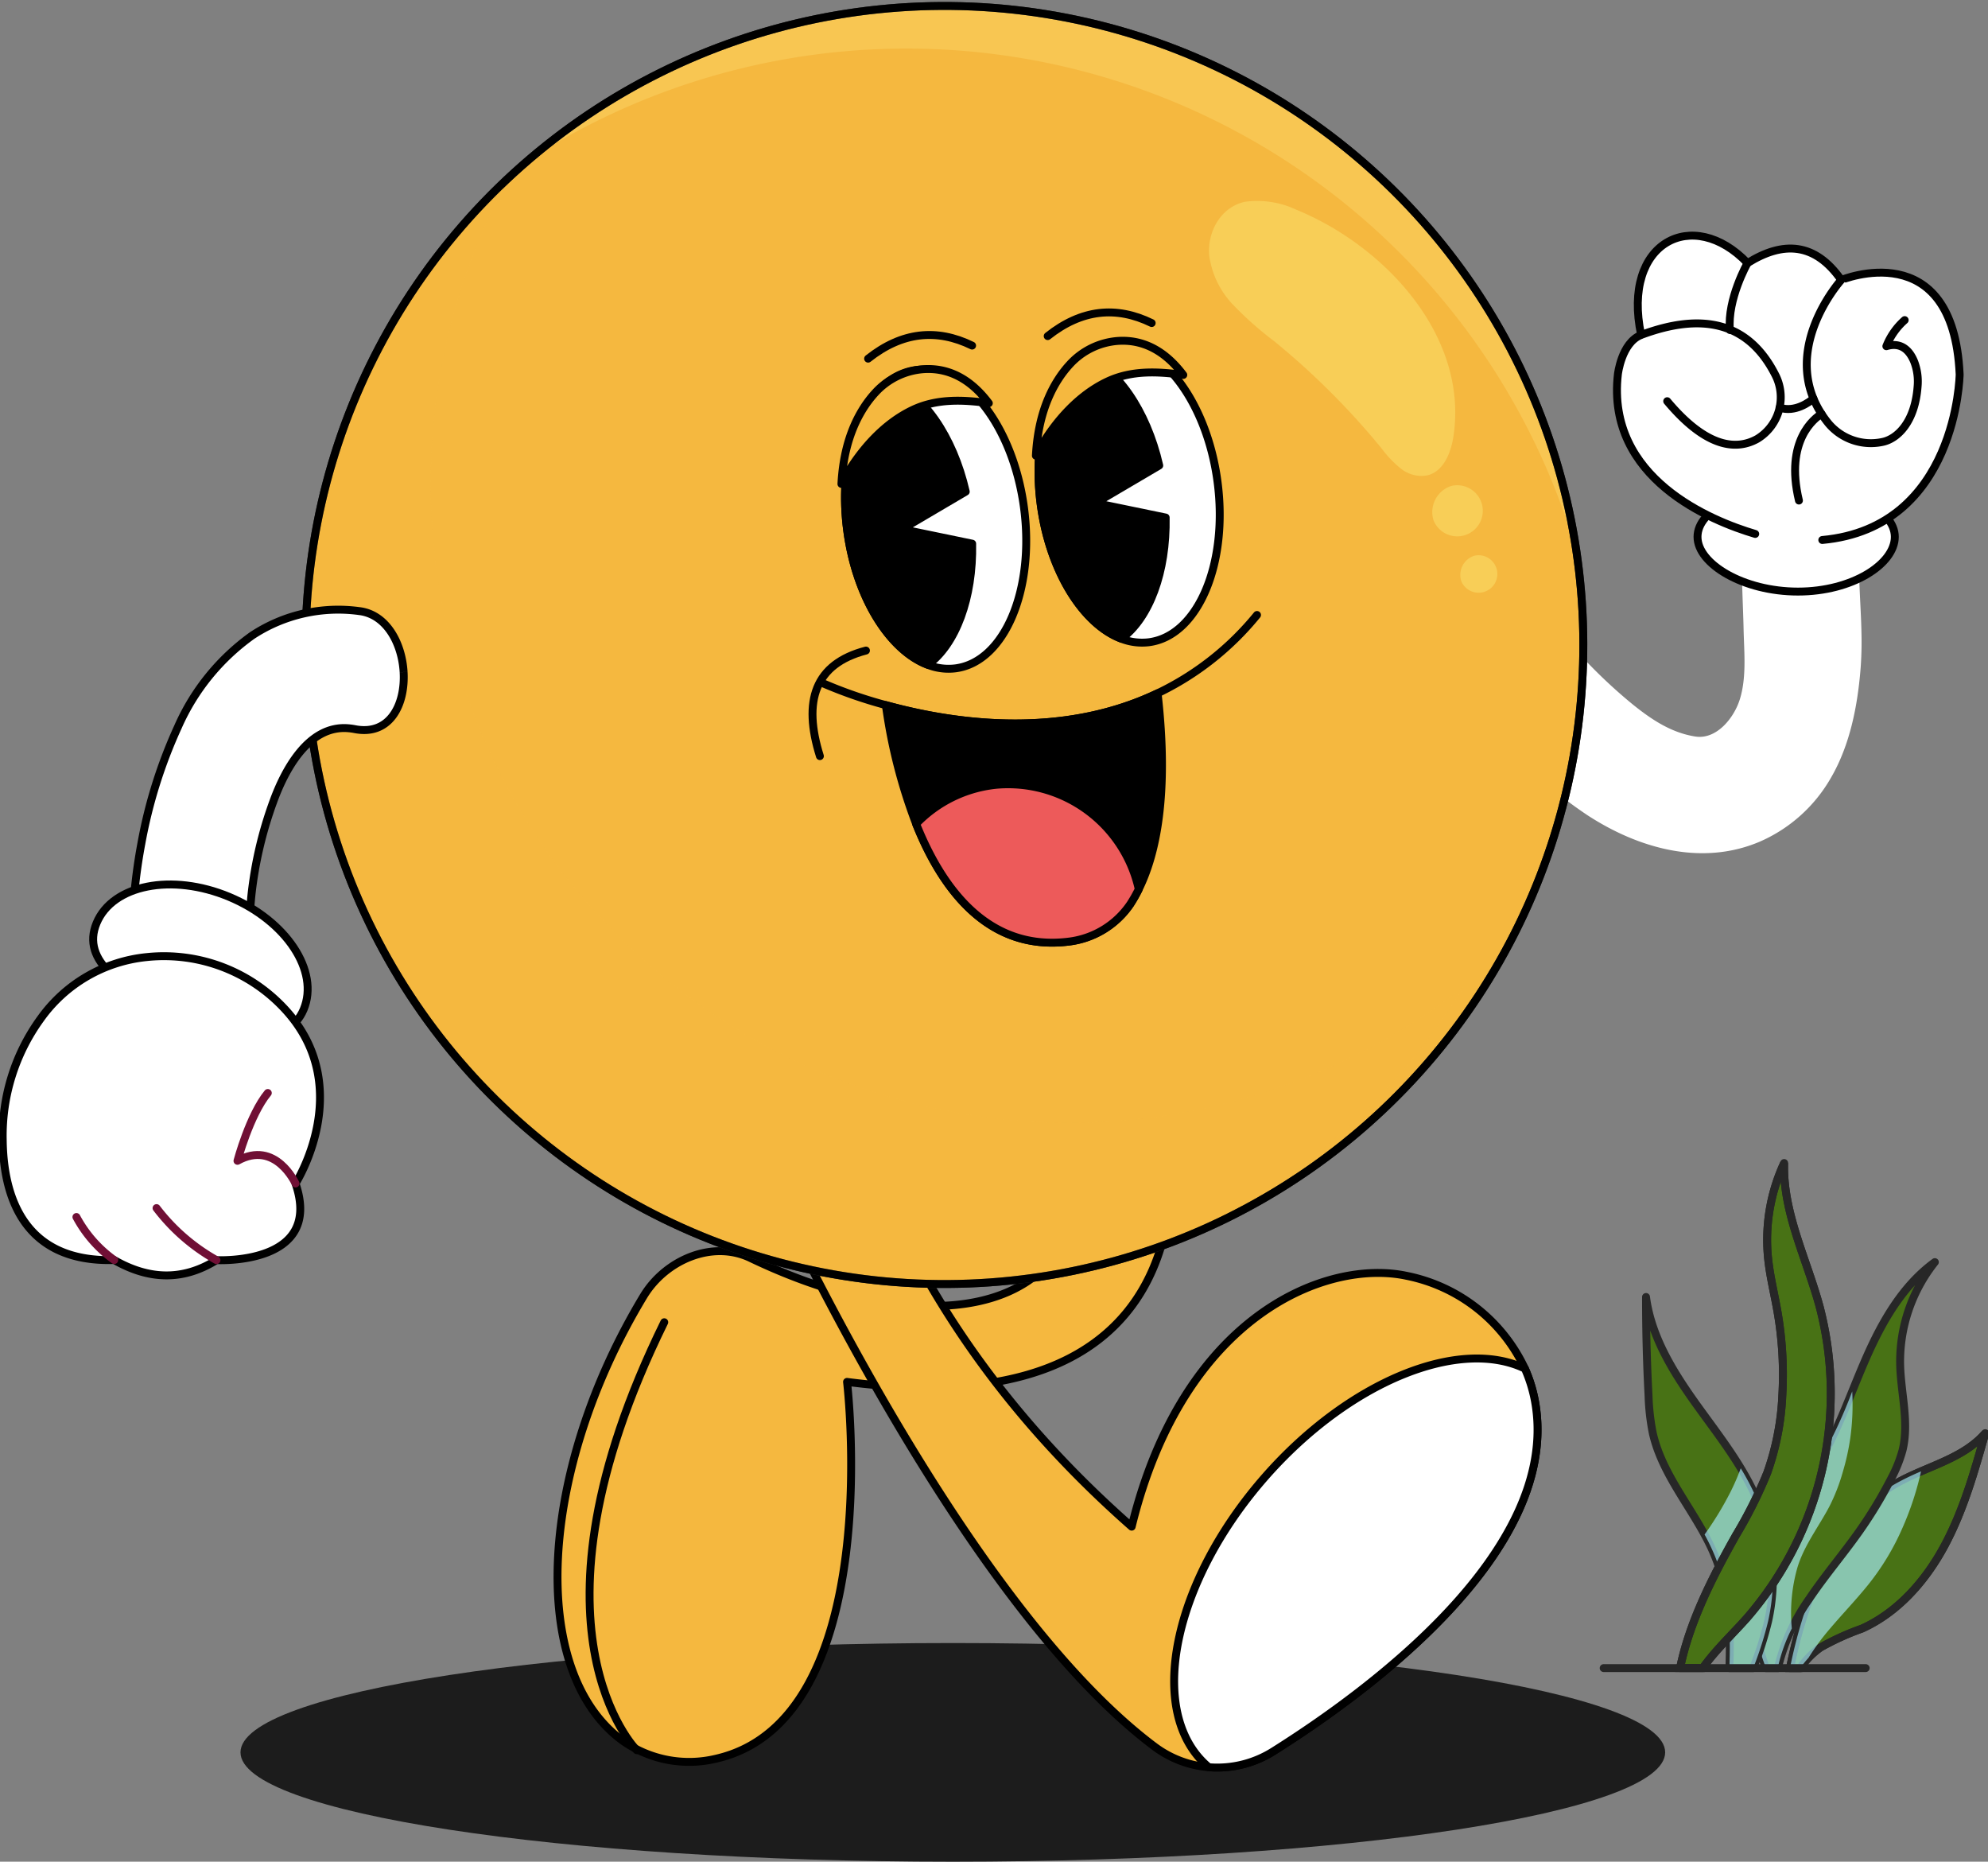 <svg id="Group_240616" data-name="Group 240616" xmlns="http://www.w3.org/2000/svg" xmlns:xlink="http://www.w3.org/1999/xlink" width="251.478" height="235.444" viewBox="0 0 251.478 235.444">
  <rect x="0" y="0" width="251.478" height="235.444" fill="#808080" stroke="none"/>
  <defs>
    <clipPath id="clip-path">
      <rect id="Rectangle_87001" data-name="Rectangle 87001" width="251.478" height="235.444" fill="none"/>
    </clipPath>
    <clipPath id="clip-path-3">
      <rect id="Rectangle_86993" data-name="Rectangle 86993" width="16.58" height="24.882" fill="none"/>
    </clipPath>
    <clipPath id="clip-path-4">
      <rect id="Rectangle_86994" data-name="Rectangle 86994" width="12.625" height="34.994" fill="none"/>
    </clipPath>
    <clipPath id="clip-path-5">
      <rect id="Rectangle_86995" data-name="Rectangle 86995" width="8.644" height="25.27" fill="none"/>
    </clipPath>
    <clipPath id="clip-path-6">
      <rect id="Rectangle_86996" data-name="Rectangle 86996" width="180.218" height="27.647" fill="#1c1c1c"/>
    </clipPath>
    <clipPath id="clip-path-7">
      <path id="Path_251337" data-name="Path 251337" d="M105.939,7.152a80.746,80.746,0,1,0,30.7-6.093,80.815,80.815,0,0,0-30.7,6.093" transform="translate(-55.833 -1.059)" fill="none"/>
    </clipPath>
    <clipPath id="clip-path-8">
      <rect id="Rectangle_86998" data-name="Rectangle 86998" width="149.875" height="144.443" fill="none"/>
    </clipPath>
  </defs>
  <g id="Group_240615" data-name="Group 240615" clip-path="url(#clip-path)">
    <g id="Group_240604" data-name="Group 240604">
      <g id="Group_240603" data-name="Group 240603" clip-path="url(#clip-path)">
        <path id="Path_251297" data-name="Path 251297" d="M340.69,268.275c-4.534,2.575-7.8,6.991-9.915,11.756a60.434,60.434,0,0,0-3.541,11.62h1.3a10.23,10.23,0,0,1,2.573-2.619,33.1,33.1,0,0,1,5.217-2.37c4.6-2.074,8.1-6.085,10.478-10.528s3.766-9.34,5.131-14.193c-2.831,3.285-7.474,4.192-11.244,6.334" transform="translate(-100.803 -80.69)" fill="#487215" stroke="#272727" stroke-width="1"/>
        <path id="Path_251298" data-name="Path 251298" d="M340.69,268.275c-4.534,2.575-7.8,6.991-9.915,11.756a60.434,60.434,0,0,0-3.541,11.62h1.3a10.23,10.23,0,0,1,2.573-2.619,33.1,33.1,0,0,1,5.217-2.37c4.6-2.074,8.1-6.085,10.478-10.528s3.766-9.34,5.131-14.193C349.1,265.226,344.461,266.133,340.69,268.275Z" transform="translate(-100.803 -80.69)" fill="none" stroke="#272727" stroke-linecap="round" stroke-linejoin="round" stroke-width="1"/>
        <g id="Group_240593" data-name="Group 240593" transform="translate(226.432 186.079)" opacity="0.68" style="mix-blend-mode: multiply;isolation: isolate">
          <g id="Group_240592" data-name="Group 240592">
            <g id="Group_240591" data-name="Group 240591" clip-path="url(#clip-path-3)">
              <path id="Path_251299" data-name="Path 251299" d="M340.69,270.424c-4.534,2.575-7.8,6.991-9.915,11.756a60.434,60.434,0,0,0-3.541,11.62h1.3a11.72,11.72,0,0,1,1.037-1.292,29.5,29.5,0,0,1,2.656-3.618c1.578-1.872,3.281-3.635,4.823-5.538a31.668,31.668,0,0,0,4.434-7.332,38.01,38.01,0,0,0,2.329-7.1,31.76,31.76,0,0,0-3.123,1.506" transform="translate(-327.235 -268.918)" fill="#a6ecf5"/>
            </g>
          </g>
        </g>
        <path id="Path_251300" data-name="Path 251300" d="M343.462,230.677c-4.1,2.977-6.7,7.573-8.732,12.214s-3.638,9.505-6.338,13.791c-2.3,3.647-5.385,6.862-6.908,10.9-1.746,4.627-1.182,9.767.616,14.442h1.506a25.032,25.032,0,0,1,3.945-8.739c2-2.979,4.345-5.709,6.408-8.645a55.212,55.212,0,0,0,3.913-6.47,17.045,17.045,0,0,0,1.5-3.69c.862-3.5-.2-7.164-.3-10.772a20.181,20.181,0,0,1,4.39-13.028" transform="translate(-98.706 -71.059)" fill="#a6ecf5"/>
        <path id="Path_251301" data-name="Path 251301" d="M343.462,230.677c-4.1,2.977-6.7,7.573-8.732,12.214s-3.638,9.505-6.338,13.791c-2.3,3.647-5.385,6.862-6.908,10.9-1.746,4.627-1.182,9.767.616,14.442h1.506a25.032,25.032,0,0,1,3.945-8.739c2-2.979,4.345-5.709,6.408-8.645a55.212,55.212,0,0,0,3.913-6.47,17.045,17.045,0,0,0,1.5-3.69c.862-3.5-.2-7.164-.3-10.772A20.181,20.181,0,0,1,343.462,230.677Z" transform="translate(-98.706 -71.059)" fill="#487215" stroke="#272727" stroke-linecap="round" stroke-linejoin="round" stroke-width="1"/>
        <g id="Group_240596" data-name="Group 240596" transform="translate(221.72 175.967)" opacity="0.68" style="mix-blend-mode: multiply;isolation: isolate">
          <g id="Group_240595" data-name="Group 240595">
            <g id="Group_240594" data-name="Group 240594" clip-path="url(#clip-path-4)">
              <path id="Path_251302" data-name="Path 251302" d="M333.008,254.3a60.814,60.814,0,0,1-4.617,9.656c-2.3,3.648-5.384,6.862-6.908,10.9-1.747,4.628-1.182,9.767.615,14.442h1.489a20.807,20.807,0,0,1,1.781-5.013,20.9,20.9,0,0,1,.695-7.661c.854-2.853,2.7-5.181,4.066-7.783a23.834,23.834,0,0,0,1.677-4.312,30.307,30.307,0,0,0,.959-4.325,30.858,30.858,0,0,0,.242-5.9" transform="translate(-320.426 -254.304)" fill="#a6ecf5"/>
            </g>
          </g>
        </g>
        <path id="Path_251303" data-name="Path 251303" d="M309.694,269.978c1.755,4.413,1.942,9.219,1.764,14.005h3.016c.055-.143.113-.287.164-.429a43.625,43.625,0,0,0,1.726-5.522,25.333,25.333,0,0,0-1.259-15.007c-1.881-4.606-5.069-8.531-7.96-12.58s-5.585-8.46-6.23-13.393q-.009,6.217.316,12.43a28.588,28.588,0,0,0,.533,4.761c1.287,5.754,5.752,10.256,7.931,15.735" transform="translate(-92.696 -73.023)" fill="#a6ecf5"/>
        <path id="Path_251304" data-name="Path 251304" d="M309.694,269.978c1.755,4.413,1.942,9.219,1.764,14.005h3.016c.055-.143.113-.287.164-.429a43.625,43.625,0,0,0,1.726-5.522,25.333,25.333,0,0,0-1.259-15.007c-1.881-4.606-5.069-8.531-7.96-12.58s-5.585-8.46-6.23-13.393q-.009,6.217.316,12.43a28.588,28.588,0,0,0,.533,4.761C303.05,260,307.515,264.5,309.694,269.978Z" transform="translate(-92.696 -73.023)" fill="#487215" stroke="#272727" stroke-linecap="round" stroke-linejoin="round" stroke-width="1"/>
        <g id="Group_240599" data-name="Group 240599" transform="translate(215.625 185.691)" opacity="0.68" style="mix-blend-mode: multiply;isolation: isolate">
          <g id="Group_240598" data-name="Group 240598">
            <g id="Group_240597" data-name="Group 240597" clip-path="url(#clip-path-5)">
              <path id="Path_251305" data-name="Path 251305" d="M314.755,293.627h3.015c.056-.143.113-.287.165-.43a43.616,43.616,0,0,0,1.726-5.522,25.341,25.341,0,0,0-1.259-15.008,31.331,31.331,0,0,0-2.21-4.311,28.3,28.3,0,0,1-1.359,3.117,41.266,41.266,0,0,1-3.216,5.261,26.733,26.733,0,0,1,1.375,2.887c1.754,4.413,1.942,9.219,1.764,14.005" transform="translate(-311.617 -268.357)" fill="#a6ecf5"/>
            </g>
          </g>
        </g>
        <path id="Path_251306" data-name="Path 251306" d="M318.173,251.723a56.6,56.6,0,0,1-3.954,7.9c-2.979,5.3-5.87,10.929-7.081,16.814h2.881c.08-.113.152-.232.235-.342,1.6-2.151,3.569-4,5.346-6a43.353,43.353,0,0,0,9.174-39.441c-1.649-6.021-4.646-11.848-4.471-18.088a23.062,23.062,0,0,0-2.041,11.944c.225,2.289.792,4.529,1.189,6.794a46.344,46.344,0,0,1,.619,10.723,33.5,33.5,0,0,1-1.9,9.695" transform="translate(-94.613 -65.48)" fill="#487215" stroke="#272727" stroke-width="1"/>
        <path id="Path_251307" data-name="Path 251307" d="M318.173,251.723a56.6,56.6,0,0,1-3.954,7.9c-2.979,5.3-5.87,10.929-7.081,16.814h2.881c.08-.113.152-.232.235-.342,1.6-2.151,3.569-4,5.346-6a43.353,43.353,0,0,0,9.174-39.441c-1.649-6.021-4.646-11.848-4.471-18.088a23.062,23.062,0,0,0-2.041,11.944c.225,2.289.792,4.529,1.189,6.794a46.344,46.344,0,0,1,.619,10.723A33.5,33.5,0,0,1,318.173,251.723Z" transform="translate(-94.613 -65.48)" fill="none" stroke="#272727" stroke-linecap="round" stroke-linejoin="round" stroke-width="1"/>
        <line id="Line_7917" data-name="Line 7917" x1="33.146" transform="translate(202.86 210.961)" fill="#a6ecf5"/>
        <line id="Line_7918" data-name="Line 7918" x1="33.146" transform="translate(202.86 210.961)" fill="none" stroke="#272727" stroke-linecap="round" stroke-linejoin="round" stroke-width="1"/>
        <g id="Group_240602" data-name="Group 240602" transform="translate(30.422 207.796)" style="mix-blend-mode: normal;isolation: isolate">
          <g id="Group_240601" data-name="Group 240601">
            <g id="Group_240600" data-name="Group 240600" clip-path="url(#clip-path-6)">
              <path id="Path_251308" data-name="Path 251308" d="M224.184,314.128c0,7.634-40.343,13.824-90.109,13.824s-90.109-6.19-90.109-13.824S84.309,300.3,134.075,300.3s90.109,6.19,90.109,13.824" transform="translate(-43.966 -300.304)" fill="#1c1c1c"/>
            </g>
          </g>
        </g>
        <path id="Path_251309" data-name="Path 251309" d="M178.53,199.43s11.542,43.466-39.984,36.77c0,0,5.082,42.734-16.582,47.656a14.551,14.551,0,0,1-11.828-2.292c-12.058-8.851-10.557-34.272,2.657-56.184l.057-.093c2.78-4.536,8.683-7.052,13.481-4.754,25.666,12.3,45.971,5.579,40.706-17.243Z" transform="translate(-31.397 -61.434)" fill="#f5b83f"/>
        <path id="Path_251310" data-name="Path 251310" d="M178.53,199.43s11.542,43.466-39.984,36.77c0,0,5.082,42.734-16.582,47.656a14.551,14.551,0,0,1-11.828-2.292c-12.058-8.851-10.557-34.272,2.657-56.184l.057-.093c2.78-4.536,8.683-7.052,13.481-4.754,25.666,12.3,45.971,5.579,40.706-17.243Z" transform="translate(-31.397 -61.434)" fill="none" stroke="#000" stroke-linecap="round" stroke-linejoin="round" stroke-width="1"/>
        <path id="Path_251311" data-name="Path 251311" d="M113.752,295.79s-15.511-15.44,3.478-54.125" transform="translate(-33.202 -74.444)" fill="none" stroke="#000" stroke-linecap="round" stroke-linejoin="round" stroke-width="1"/>
        <path id="Path_251312" data-name="Path 251312" d="M318.077,107.5c-.085-3.246-.379-6.486-.294-9.745a7.4,7.4,0,1,0-14.808,0c-.084,3.231.131,6.459.2,9.688.064,2.883.4,6.1-.5,8.9-.745,2.317-2.938,5.051-5.61,4.634-3.034-.474-5.525-2.136-7.881-4.031a65.018,65.018,0,0,1-8.359-8.2,7.4,7.4,0,0,0-12.64,5.235,8.225,8.225,0,0,0,2.169,5.235,63.022,63.022,0,0,0,13.026,11.686c6.429,4.2,14.428,6.506,21.8,3.39a19.173,19.173,0,0,0,9.059-8.124c2.432-4.187,3.388-9.218,3.751-14.011a45.8,45.8,0,0,0,.084-4.662" transform="translate(-82.613 -27.831)" fill="#fff"/>
        <path id="Path_251313" data-name="Path 251313" d="M310.325,95.369c0,3.422,5.813,6.917,12.706,6.917s12.254-3.5,12.254-6.917-5.588-6.2-12.48-6.2-12.48,2.773-12.48,6.2" transform="translate(-95.594 -27.47)" fill="#fff"/>
        <path id="Path_251314" data-name="Path 251314" d="M310.325,95.369c0,3.422,5.813,6.917,12.706,6.917s12.254-3.5,12.254-6.917-5.588-6.2-12.48-6.2S310.325,91.947,310.325,95.369Z" transform="translate(-95.594 -27.47)" fill="none" stroke="#000" stroke-linecap="round" stroke-linejoin="round" stroke-width="1"/>
        <path id="Path_251315" data-name="Path 251315" d="M313.092,80.792c-5.524-1.637-18.863-6.987-17.375-20.173,0,0,.446-4.011,2.942-4.992-2.5-11.767,6.563-16.316,13.461-9.093,4.5-2.81,8.532-2.615,11.856,2.14,0,0,14.173-5.883,14.975,11.945,0,0-.29,19.38-17.376,20.938" transform="translate(-91.059 -13.266)" fill="#fff"/>
        <path id="Path_251316" data-name="Path 251316" d="M313.092,80.792c-5.524-1.637-18.863-6.987-17.375-20.173,0,0,.446-4.011,2.942-4.992-2.5-11.767,6.563-16.316,13.461-9.093,4.5-2.81,8.532-2.615,11.856,2.14,0,0,14.173-5.883,14.975,11.945,0,0-.29,19.38-17.376,20.938" transform="translate(-91.059 -13.266)" fill="none" stroke="#000" stroke-linecap="round" stroke-linejoin="round" stroke-width="1"/>
        <path id="Path_251317" data-name="Path 251317" d="M300.019,60.568c7.716-2.886,13.541-1.63,16.929,4.963a6.159,6.159,0,0,1-2.243,8.186c-2.518,1.4-6.306,1.293-11.387-4.77" transform="translate(-92.42 -18.208)" fill="#fff"/>
        <path id="Path_251318" data-name="Path 251318" d="M300.019,60.568c7.716-2.886,13.541-1.63,16.929,4.963a6.159,6.159,0,0,1-2.243,8.186c-2.518,1.4-6.306,1.293-11.387-4.77" transform="translate(-92.42 -18.208)" fill="none" stroke="#000" stroke-linecap="round" stroke-linejoin="round" stroke-width="1"/>
        <path id="Path_251319" data-name="Path 251319" d="M318.465,48.078s-2.585,4.546-2.229,8.469" transform="translate(-97.405 -14.81)" fill="#fff"/>
        <path id="Path_251320" data-name="Path 251320" d="M318.465,48.078s-2.585,4.546-2.229,8.469" transform="translate(-97.405 -14.81)" fill="none" stroke="#000" stroke-linecap="round" stroke-linejoin="round" stroke-width="1"/>
        <path id="Path_251321" data-name="Path 251321" d="M334.664,51.17S326.046,60.7,333.036,69.3a7.016,7.016,0,0,0,6.792,2.365c1.877-.352,4.159-2.456,4.494-7.034a6.971,6.971,0,0,0-.441-3.15c-.513-1.252-1.531-2.528-3.512-1.934a8.719,8.719,0,0,1,2.317-3.3" transform="translate(-101.748 -15.763)" fill="#fff"/>
        <path id="Path_251322" data-name="Path 251322" d="M334.664,51.17S326.046,60.7,333.036,69.3a7.016,7.016,0,0,0,6.792,2.365c1.877-.352,4.159-2.456,4.494-7.034a6.971,6.971,0,0,0-.441-3.15c-.513-1.252-1.531-2.528-3.512-1.934a8.719,8.719,0,0,1,2.317-3.3" transform="translate(-101.748 -15.763)" fill="none" stroke="#000" stroke-linecap="round" stroke-linejoin="round" stroke-width="1"/>
        <path id="Path_251323" data-name="Path 251323" d="M328.653,86.606c-1.823-7.606,1.994-10.425,2.858-10.963" transform="translate(-101.09 -23.302)" fill="#fff"/>
        <path id="Path_251324" data-name="Path 251324" d="M328.653,86.606c-1.823-7.606,1.994-10.425,2.858-10.963" transform="translate(-101.09 -23.302)" fill="none" stroke="#000" stroke-linecap="round" stroke-linejoin="round" stroke-width="1"/>
        <path id="Path_251325" data-name="Path 251325" d="M325.326,74c1.967.656,3.777-.721,4.288-1.141" transform="translate(-100.215 -22.443)" fill="#fff"/>
        <path id="Path_251326" data-name="Path 251326" d="M325.326,74c1.967.656,3.777-.721,4.288-1.141" transform="translate(-100.215 -22.443)" fill="none" stroke="#000" stroke-linecap="round" stroke-linejoin="round" stroke-width="1"/>
        <path id="Path_251327" data-name="Path 251327" d="M203.786,283.978a13.235,13.235,0,0,1-15.039-.627C163.283,264.24,138.7,209.085,138.7,209.085l11.8-6.255c6.655,20.527,18.636,38,35.382,52.723,6.591-26.9,24.741-33.87,34.778-31.721a21.079,21.079,0,0,1,14.963,11.733,18.321,18.321,0,0,1,1.351,4.57c2.939,18.54-20.916,36.128-33.19,43.842" transform="translate(-42.727 -62.481)" fill="#f5b83f"/>
        <path id="Path_251328" data-name="Path 251328" d="M203.786,283.978a13.235,13.235,0,0,1-15.039-.627C163.283,264.24,138.7,209.085,138.7,209.085l11.8-6.255c6.655,20.527,18.636,38,35.382,52.723,6.591-26.9,24.741-33.87,34.778-31.721a21.079,21.079,0,0,1,14.963,11.733,18.321,18.321,0,0,1,1.351,4.57C239.915,258.676,216.06,276.264,203.786,283.978Z" transform="translate(-42.727 -62.481)" fill="none" stroke="#000" stroke-linecap="round" stroke-linejoin="round" stroke-width="1"/>
        <path id="Path_251329" data-name="Path 251329" d="M227.181,297.982a13.3,13.3,0,0,1-8.157,2c-.065-.065-.14-.13-.206-.184-7.714-6.785-4.419-23.164,7.379-36.582,10.631-12.079,24.525-17.632,32.822-13.645a18.321,18.321,0,0,1,1.351,4.57c2.939,18.54-20.916,36.128-33.19,43.842" transform="translate(-66.122 -76.485)" fill="#fff"/>
        <path id="Path_251330" data-name="Path 251330" d="M227.181,297.982a13.3,13.3,0,0,1-8.157,2c-.065-.065-.14-.13-.206-.184-7.714-6.785-4.419-23.164,7.379-36.582,10.631-12.079,24.525-17.632,32.822-13.645a18.321,18.321,0,0,1,1.351,4.57C263.31,272.68,239.455,290.269,227.181,297.982Z" transform="translate(-66.122 -76.485)" fill="none" stroke="#000" stroke-linecap="round" stroke-linejoin="round" stroke-width="1"/>
        <path id="Path_251331" data-name="Path 251331" d="M61.926,112.628A80.816,80.816,0,1,0,105.938,7.152,80.816,80.816,0,0,0,61.926,112.628" transform="translate(-17.199 -0.326)" fill="#f5b83f" stroke="#2c2c2c" stroke-width="1"/>
      </g>
    </g>
    <g id="Group_240612" data-name="Group 240612" transform="translate(38.634 0.733)">
      <g id="Group_240611" data-name="Group 240611" clip-path="url(#clip-path-7)">
        <path id="Path_251332" data-name="Path 251332" d="M154.028.269C125.343-1.9,103.07,9.237,86.262,25.352A88.272,88.272,0,0,1,227.388,75.177C222.526,36.871,194.1,3.293,154.028.269" transform="translate(-65.207 -0.733)" fill="rgba(255,234,132,0.28)"/>
        <g id="Group_240607" data-name="Group 240607" transform="translate(-3.381 18.442)" opacity="0.5" style="mix-blend-mode: multiply;isolation: isolate">
          <g id="Group_240606" data-name="Group 240606">
            <g id="Group_240605" data-name="Group 240605" clip-path="url(#clip-path-8)">
              <path id="Path_251333" data-name="Path 251333" d="M81.947,27.711A80.816,80.816,0,1,0,200.823,133.34,80.818,80.818,0,0,1,81.947,27.711" transform="translate(-50.948 -27.711)" fill="#f5b83f"/>
            </g>
          </g>
        </g>
        <g id="Group_240610" data-name="Group 240610" transform="translate(114.308 24.639)" opacity="0.5">
          <g id="Group_240609" data-name="Group 240609">
            <g id="Group_240617" data-name="Group 240617">
              <path id="Path_251334" data-name="Path 251334" d="M225.6,36.811a11.566,11.566,0,0,1,6.452,1c11.1,4.522,21.86,15.916,19.884,28.725-.318,2.058-1.261,4.384-3.284,4.876a4.153,4.153,0,0,1-3.314-.82,13.446,13.446,0,0,1-2.436-2.529,96.107,96.107,0,0,0-13.662-13.642,43.086,43.086,0,0,1-5.213-4.628,11.138,11.138,0,0,1-2.973-6.185c-.274-2.942,1.441-6.151,4.546-6.8" transform="translate(-221.029 -36.667)" fill="#fbe36f"/>
              <path id="Path_251335" data-name="Path 251335" d="M262.022,93.147a3.232,3.232,0,1,0,2.215-4.359,3.475,3.475,0,0,0-2.215,4.359" transform="translate(-233.618 -52.697)" fill="#fbe36f"/>
              <path id="Path_251336" data-name="Path 251336" d="M267.1,104.757a2.37,2.37,0,1,0,1.624-3.2,2.549,2.549,0,0,0-1.624,3.2" transform="translate(-235.194 -56.639)" fill="#fbe36f"/>
            </g>
          </g>
        </g>
      </g>
    </g>
    <g id="Group_240614" data-name="Group 240614">
      <g id="Group_240613" data-name="Group 240613" clip-path="url(#clip-path)">
        <circle id="Ellipse_141700" data-name="Ellipse 141700" cx="80.816" cy="80.816" r="80.816" transform="translate(24.723 145.486) rotate(-79.003)" fill="none" stroke="#000" stroke-linecap="round" stroke-linejoin="round" stroke-width="1"/>
        <path id="Path_251338" data-name="Path 251338" d="M204.687,58.444c-4.486-2.189-8.875-1.742-13.155,1.652" transform="translate(-59.001 -17.59)" fill="none" stroke="#000" stroke-linecap="round" stroke-linejoin="round" stroke-width="1"/>
        <path id="Path_251339" data-name="Path 251339" d="M171.857,62.566c-4.486-2.189-8.875-1.742-13.155,1.652" transform="translate(-48.888 -18.86)" fill="none" stroke="#000" stroke-linecap="round" stroke-linejoin="round" stroke-width="1"/>
        <path id="Path_251342" data-name="Path 251342" d="M177.114,84.963c1.407,10.419-2.46,19.534-8.622,20.366a7.176,7.176,0,0,1-3.532-.439c-4.834-1.819-9.054-8.5-10.19-16.91s1.164-15.963,5.341-19.007a7.179,7.179,0,0,1,3.289-1.36c6.163-.832,12.308,6.938,13.714,17.35" transform="translate(-47.588 -20.809)" fill="#fff"/>
        <path id="Path_251343" data-name="Path 251343" d="M177.114,84.963c1.407,10.419-2.46,19.534-8.622,20.366a7.176,7.176,0,0,1-3.532-.439c-4.834-1.819-9.054-8.5-10.19-16.91s1.164-15.963,5.341-19.007a7.179,7.179,0,0,1,3.289-1.36C169.563,66.78,175.709,74.551,177.114,84.963Z" transform="translate(-47.588 -20.809)" fill="none" stroke="#000" stroke-linecap="round" stroke-linejoin="round" stroke-width="1"/>
        <path id="Path_251344" data-name="Path 251344" d="M161.689,88.363l8.878,1.835c.127,6.873-2.061,12.735-5.608,15.323-4.834-1.818-9.055-8.5-10.19-16.91s1.164-15.963,5.341-19.006c4.261,1.619,8.036,7,9.644,14.011l-8.067,4.746" transform="translate(-47.588 -21.442)"/>
        <path id="Path_251345" data-name="Path 251345" d="M161.689,88.363l8.878,1.835c.127,6.873-2.061,12.735-5.608,15.323-4.834-1.818-9.055-8.5-10.19-16.91s1.164-15.963,5.341-19.006c4.261,1.619,8.036,7,9.644,14.011Z" transform="translate(-47.588 -21.442)" fill="none" stroke="#000" stroke-linecap="round" stroke-linejoin="round" stroke-width="1"/>
        <path id="Path_251346" data-name="Path 251346" d="M154.237,81.194c2-3.5,4.937-6.858,8.643-8.6,3.041-1.428,6.342-1.272,9.588-.827-1.8-2.4-4.475-4.561-8.286-4.3a9.164,9.164,0,0,0-6.085,2.98c-1.838,2.005-3.966,5.588-4.272,11.532.138-.261.267-.526.413-.782" transform="translate(-47.385 -20.776)" fill="#f5b83f"/>
        <path id="Path_251347" data-name="Path 251347" d="M154.237,81.194c2-3.5,4.937-6.858,8.643-8.6,3.041-1.428,6.342-1.272,9.588-.827-1.8-2.4-4.475-4.561-8.286-4.3a9.164,9.164,0,0,0-6.085,2.98c-1.838,2.005-3.966,5.588-4.272,11.532C153.962,81.715,154.091,81.45,154.237,81.194Z" transform="translate(-47.385 -20.776)" fill="none" stroke="#000" stroke-linecap="round" stroke-linejoin="round" stroke-width="1"/>
        <path id="Path_251348" data-name="Path 251348" d="M212.488,80.188c1.407,10.419-2.46,19.534-8.622,20.366a7.184,7.184,0,0,1-3.532-.439c-4.834-1.819-9.054-8.5-10.19-16.91s1.164-15.963,5.342-19.007a7.174,7.174,0,0,1,3.288-1.36c6.163-.832,12.308,6.938,13.714,17.35" transform="translate(-58.484 -19.338)" fill="#fff"/>
        <path id="Path_251349" data-name="Path 251349" d="M212.488,80.188c1.407,10.419-2.46,19.534-8.622,20.366a7.184,7.184,0,0,1-3.532-.439c-4.834-1.819-9.054-8.5-10.19-16.91s1.164-15.963,5.342-19.007a7.174,7.174,0,0,1,3.288-1.36C204.936,62.005,211.082,69.776,212.488,80.188Z" transform="translate(-58.484 -19.338)" fill="none" stroke="#000" stroke-linecap="round" stroke-linejoin="round" stroke-width="1"/>
        <path id="Path_251350" data-name="Path 251350" d="M197.062,83.588l8.878,1.835c.127,6.873-2.061,12.735-5.608,15.323-4.834-1.818-9.054-8.5-10.19-16.91s1.164-15.963,5.341-19.006c4.261,1.619,8.036,7,9.644,14.011l-8.067,4.746" transform="translate(-58.484 -19.971)"/>
        <path id="Path_251351" data-name="Path 251351" d="M197.062,83.588l8.878,1.835c.127,6.873-2.061,12.735-5.608,15.323-4.834-1.818-9.054-8.5-10.19-16.91s1.164-15.963,5.341-19.006c4.261,1.619,8.036,7,9.644,14.011Z" transform="translate(-58.484 -19.971)" fill="none" stroke="#000" stroke-linecap="round" stroke-linejoin="round" stroke-width="1"/>
        <path id="Path_251352" data-name="Path 251352" d="M189.787,76.028c2-3.5,4.937-6.858,8.643-8.6,3.04-1.428,6.342-1.272,9.588-.827-1.8-2.4-4.475-4.561-8.286-4.3a9.164,9.164,0,0,0-6.085,2.98c-1.838,2.005-3.967,5.588-4.272,11.532.138-.261.267-.526.413-.782" transform="translate(-58.336 -19.184)" fill="#f5b83f"/>
        <path id="Path_251353" data-name="Path 251353" d="M189.787,76.028c2-3.5,4.937-6.858,8.643-8.6,3.04-1.428,6.342-1.272,9.588-.827-1.8-2.4-4.475-4.561-8.286-4.3a9.164,9.164,0,0,0-6.085,2.98c-1.838,2.005-3.967,5.588-4.272,11.532C189.512,76.549,189.641,76.284,189.787,76.028Z" transform="translate(-58.336 -19.184)" fill="none" stroke="#000" stroke-linecap="round" stroke-linejoin="round" stroke-width="1"/>
        <path id="Path_251354" data-name="Path 251354" d="M155.3,118.9c-6.477,1.686-8.016,6.383-5.826,13.352" transform="translate(-45.758 -36.626)" fill="none" stroke="#000" stroke-linecap="round" stroke-linejoin="round" stroke-width="1"/>
        <path id="Path_251355" data-name="Path 251355" d="M205.3,112.4a36.576,36.576,0,0,1-12.572,9.9c-12.3,5.87-25.957,3.817-34.376,1.5a58.01,58.01,0,0,1-8.076-2.812" transform="translate(-46.291 -34.624)" fill="none" stroke="#000" stroke-linecap="round" stroke-linejoin="round" stroke-width="1"/>
        <path id="Path_251356" data-name="Path 251356" d="M196.321,126.71c1.466,12.827-.2,20.37-2.382,24.772a18.022,18.022,0,0,1-1.077,1.895,10.989,10.989,0,0,1-7.838,4.743c-10.113,1.224-15.935-6.606-19.249-14.9a67.4,67.4,0,0,1-3.829-15.012c8.419,2.319,22.076,4.372,34.376-1.5" transform="translate(-49.887 -39.033)"/>
        <path id="Path_251357" data-name="Path 251357" d="M196.321,126.71c1.466,12.827-.2,20.37-2.382,24.772a18.022,18.022,0,0,1-1.077,1.895,10.989,10.989,0,0,1-7.838,4.743c-10.113,1.224-15.935-6.606-19.249-14.9a67.4,67.4,0,0,1-3.829-15.012C170.364,130.527,184.021,132.58,196.321,126.71Z" transform="translate(-49.887 -39.033)" fill="none" stroke="#000" stroke-linecap="round" stroke-linejoin="round" stroke-width="1"/>
        <path id="Path_251358" data-name="Path 251358" d="M195.643,156.595a18.033,18.033,0,0,1-1.077,1.9,10.99,10.99,0,0,1-7.838,4.742c-10.113,1.224-15.935-6.606-19.249-14.9a16.341,16.341,0,0,1,10.07-4.934,16.935,16.935,0,0,1,18.1,13.2" transform="translate(-51.591 -44.145)" fill="#ed5a5a"/>
        <path id="Path_251359" data-name="Path 251359" d="M195.643,156.595a18.033,18.033,0,0,1-1.077,1.9,10.99,10.99,0,0,1-7.838,4.742c-10.113,1.224-15.935-6.606-19.249-14.9a16.341,16.341,0,0,1,10.07-4.934A16.935,16.935,0,0,1,195.643,156.595Z" transform="translate(-51.591 -44.145)" fill="none" stroke="#000" stroke-linecap="round" stroke-linejoin="round" stroke-width="1"/>
        <path id="Path_251360" data-name="Path 251360" d="M58.487,119.332c-.211-3.622-2.154-7.307-5.625-7.714a19.766,19.766,0,0,0-13.534,3.09,28.147,28.147,0,0,0-9.372,11.527,62.042,62.042,0,0,0-4.64,14.757,68.75,68.75,0,0,0-.967,18.161,7.875,7.875,0,0,0,2.256,5.2,7.4,7.4,0,0,0,10.469-.175,7.328,7.328,0,0,0,2.081-5.271A61.818,61.818,0,0,1,39.24,147.5a50.083,50.083,0,0,1,2.753-11.763c1.446-3.992,4.451-9.735,9.513-9.3a7.763,7.763,0,0,1,.813.114c4.446.861,6.405-3.137,6.167-7.216" transform="translate(-7.43 -34.337)" fill="#fff" stroke="#000" stroke-width="1"/>
        <path id="Path_251361" data-name="Path 251361" d="M34.225,163.213c7.233,3.018,11.457,9.393,9.435,14.239s-8.524,3.449-15.757.431-12.457-6.513-10.435-11.359,9.524-6.329,16.757-3.311" transform="translate(-5.246 -49.795)" fill="#fff"/>
        <path id="Path_251362" data-name="Path 251362" d="M34.225,163.213c7.233,3.018,11.457,9.393,9.435,14.239s-8.524,3.449-15.757.431-12.457-6.513-10.435-11.359S26.992,160.2,34.225,163.213Z" transform="translate(-5.246 -49.795)" fill="none" stroke="#000" stroke-linecap="round" stroke-linejoin="round" stroke-width="1"/>
        <path id="Path_251363" data-name="Path 251363" d="M37.537,203.511s7.577-11.842-.976-21.641a20.827,20.827,0,0,0-17.8-7A18.767,18.767,0,0,0,5.3,182.658,25.155,25.155,0,0,0,.5,197.974c.067,6.784,2.4,15.556,14.1,15.214,4.266,2.443,8.571,2.731,12.933.012,0,0,13.571.738,10-9.689" transform="translate(-0.154 -53.834)" fill="#fff"/>
        <path id="Path_251364" data-name="Path 251364" d="M37.537,203.511s7.577-11.842-.976-21.641a20.827,20.827,0,0,0-17.8-7A18.767,18.767,0,0,0,5.3,182.658,25.155,25.155,0,0,0,.5,197.974c.067,6.784,2.4,15.556,14.1,15.214,4.266,2.443,8.571,2.731,12.933.012C27.537,213.2,41.108,213.938,37.537,203.511Z" transform="translate(-0.154 -53.834)" fill="none" stroke="#000" stroke-linecap="round" stroke-linejoin="round" stroke-width="1"/>
        <path id="Path_251365" data-name="Path 251365" d="M18.753,227.873a15.935,15.935,0,0,1-4.782-5.441" transform="translate(-4.304 -68.519)" fill="none" stroke="#700f35" stroke-linecap="round" stroke-linejoin="round" stroke-width="1"/>
        <path id="Path_251366" data-name="Path 251366" d="M36.2,227.384a24.669,24.669,0,0,1-7.582-6.579" transform="translate(-8.815 -68.018)" fill="none" stroke="#700f35" stroke-linecap="round" stroke-linejoin="round" stroke-width="1"/>
        <path id="Path_251367" data-name="Path 251367" d="M50.756,211.214s-2.515-5.568-7.343-2.869c0,0,1.536-5.786,3.838-8.581" transform="translate(-13.373 -61.537)" fill="none" stroke="#700f35" stroke-linecap="round" stroke-linejoin="round" stroke-width="1"/>
      </g>
    </g>
  </g>
</svg>
